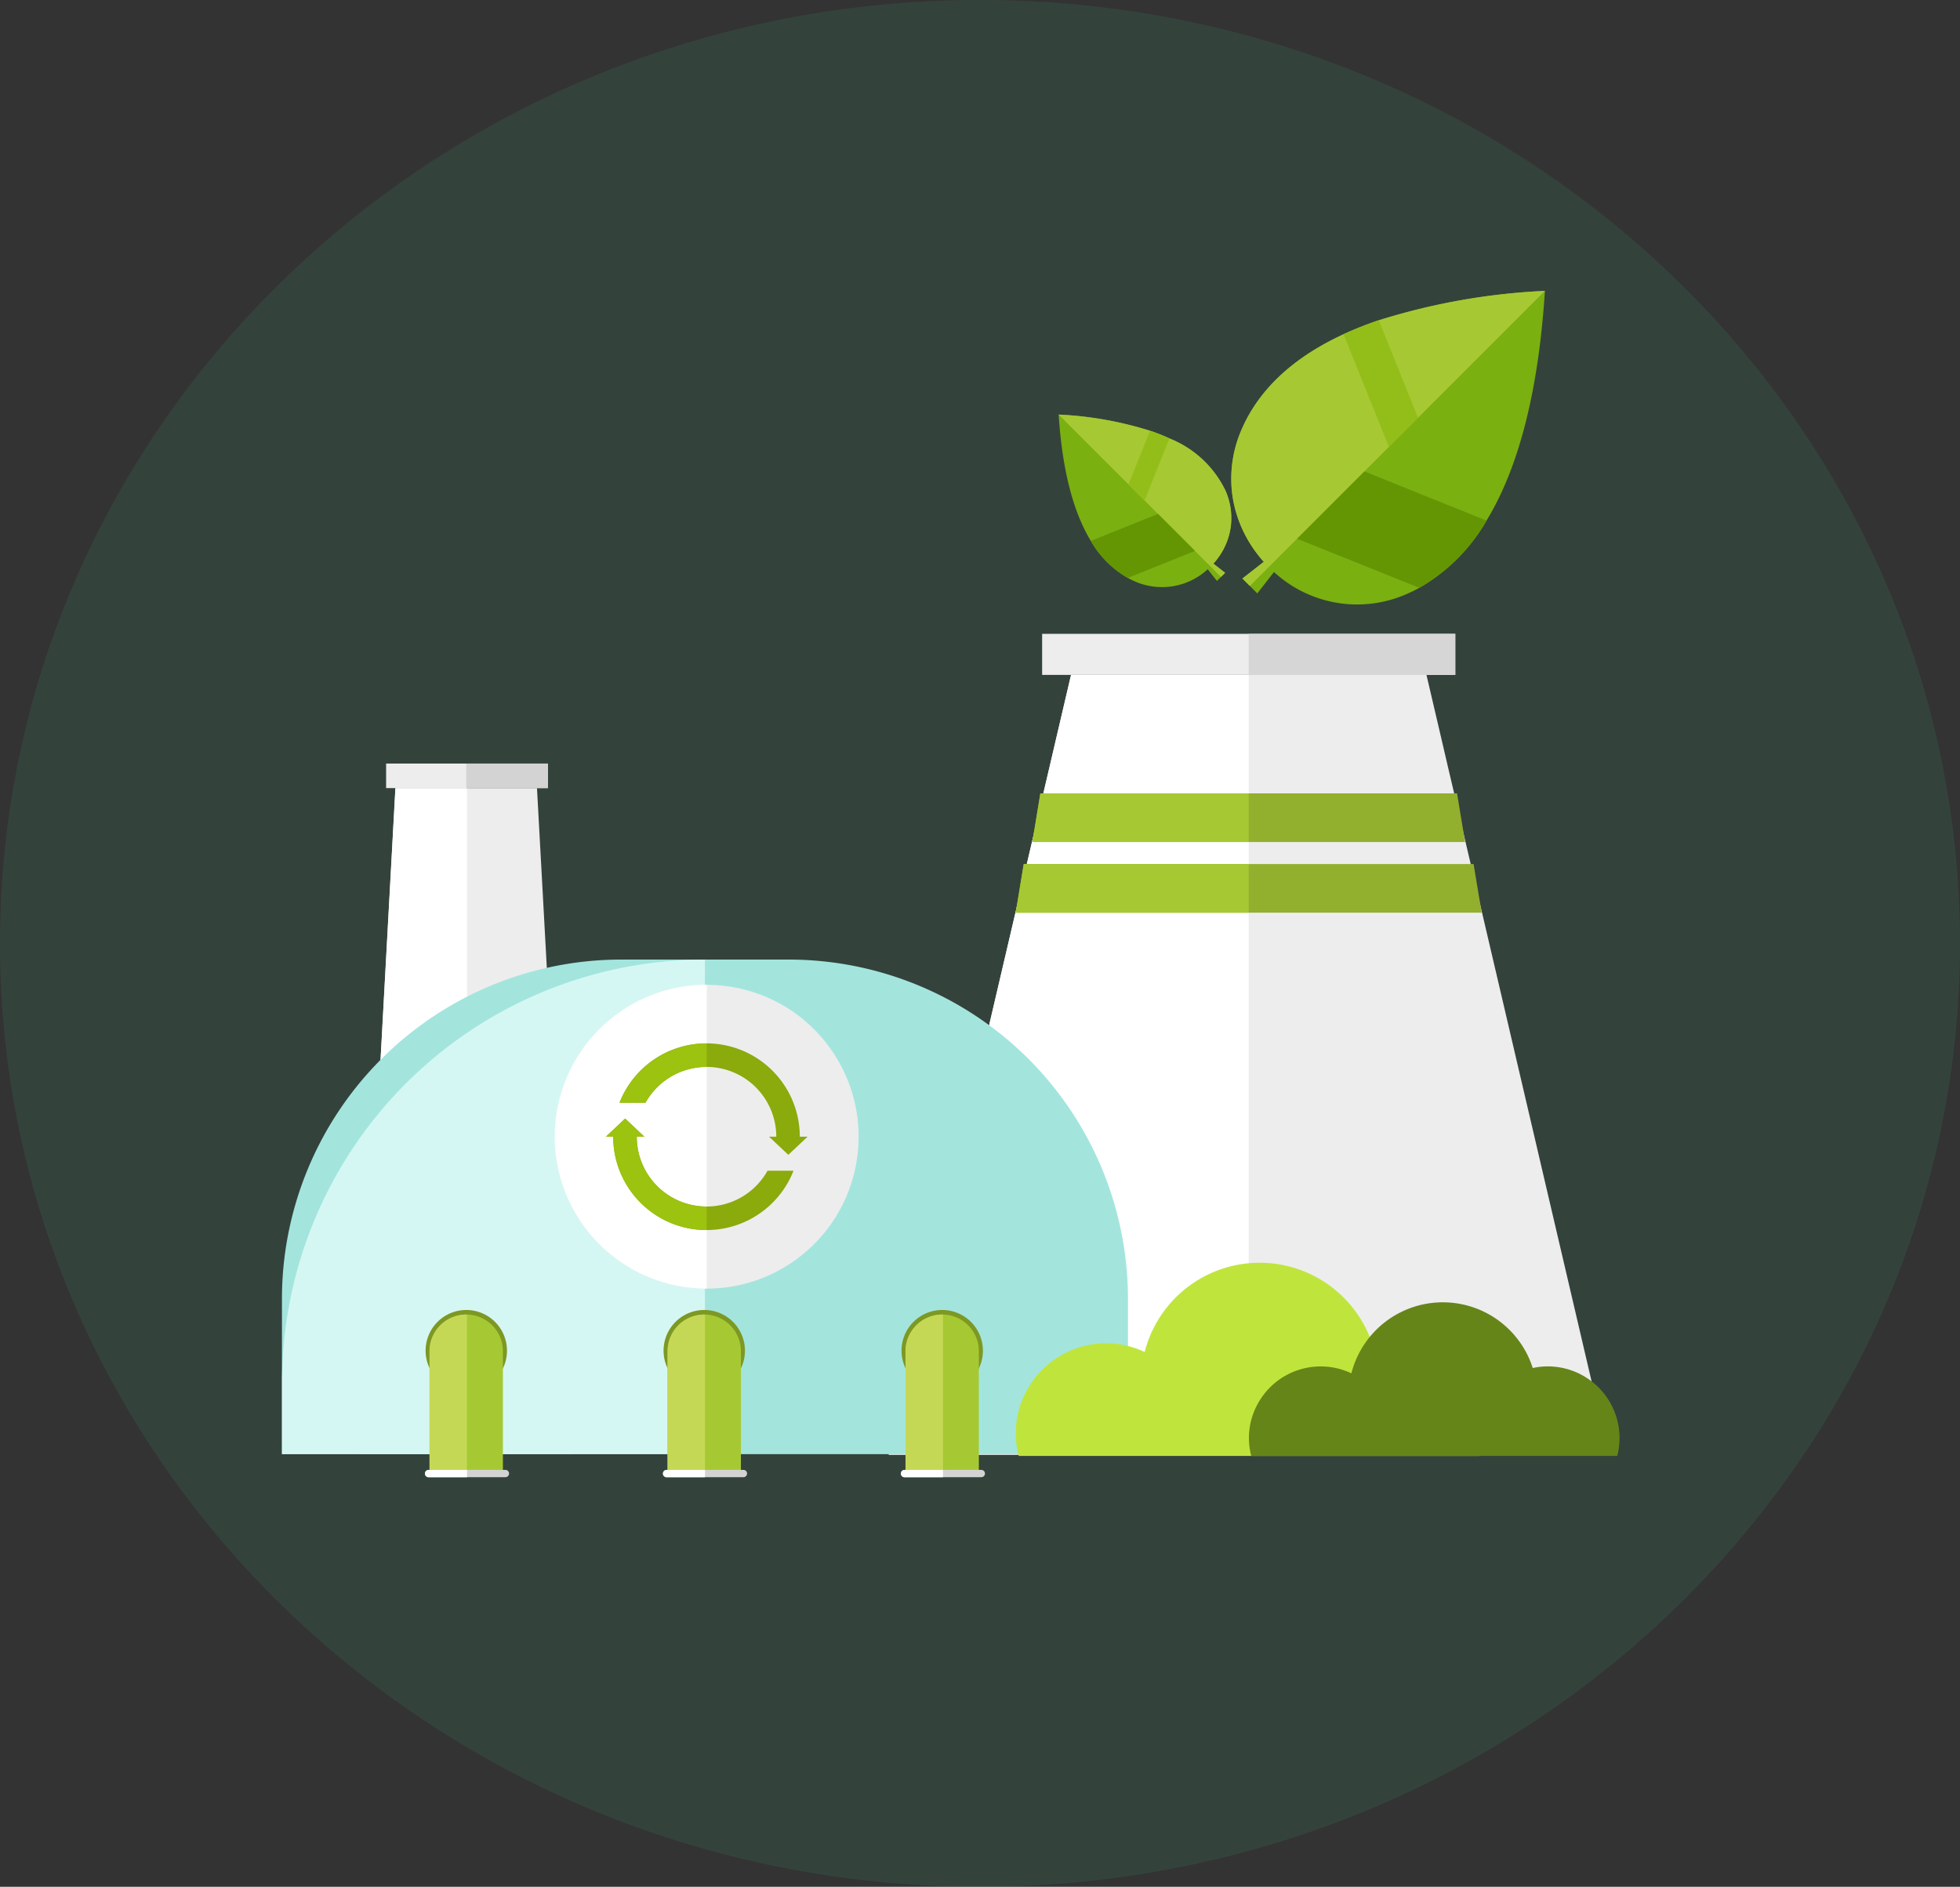 <svg xmlns="http://www.w3.org/2000/svg" width="134" height="129" viewBox="0 0 134 129">
  <rect x="0" y="0" width="134" height="129" fill="#333333" stroke="none"/>
  <g id="Group_10998" data-name="Group 10998" transform="translate(-368 -398)">
    <g id="Path_12924" data-name="Path 12924" transform="translate(368 398)" fill="#398f6d" opacity="0.169">
      <path d="M 67 128.5 C 58.02 128.5 49.309 126.807 41.109 123.468 C 37.168 121.864 33.368 119.878 29.812 117.565 C 26.291 115.275 22.98 112.645 19.971 109.748 C 16.962 106.852 14.23 103.665 11.852 100.275 C 9.451 96.854 7.389 93.197 5.723 89.405 C 2.257 81.517 0.5 73.138 0.5 64.5 C 0.5 55.862 2.257 47.483 5.723 39.595 C 7.389 35.803 9.451 32.146 11.852 28.725 C 14.23 25.335 16.962 22.148 19.971 19.252 C 22.98 16.355 26.291 13.725 29.812 11.435 C 33.368 9.122 37.168 7.136 41.109 5.532 C 49.309 2.193 58.02 0.5 67 0.5 C 75.98 0.5 84.691 2.193 92.891 5.532 C 96.832 7.136 100.632 9.122 104.188 11.435 C 107.709 13.725 111.02 16.355 114.029 19.252 C 117.038 22.148 119.77 25.335 122.148 28.725 C 124.549 32.146 126.611 35.803 128.277 39.595 C 131.743 47.483 133.5 55.862 133.5 64.5 C 133.5 73.138 131.743 81.517 128.277 89.405 C 126.611 93.197 124.549 96.854 122.148 100.275 C 119.77 103.665 117.038 106.852 114.029 109.748 C 111.02 112.645 107.709 115.275 104.188 117.565 C 100.632 119.878 96.832 121.864 92.891 123.468 C 84.691 126.807 75.98 128.5 67 128.5 Z" stroke="none"/>
      <path d="M 67 1 C 58.085 1 49.437 2.681 41.298 5.995 C 37.386 7.588 33.614 9.559 30.085 11.854 C 26.59 14.127 23.304 16.737 20.317 19.612 C 17.332 22.486 14.621 25.649 12.261 29.012 C 9.879 32.406 7.833 36.034 6.181 39.796 C 2.743 47.62 1 55.932 1 64.5 C 1 73.068 2.743 81.38 6.181 89.204 C 7.833 92.966 9.879 96.594 12.261 99.988 C 14.621 103.351 17.332 106.514 20.317 109.388 C 23.304 112.263 26.59 114.873 30.085 117.146 C 33.614 119.441 37.386 121.412 41.298 123.005 C 49.437 126.319 58.085 128 67 128 C 75.915 128 84.563 126.319 92.702 123.005 C 96.614 121.412 100.386 119.441 103.915 117.146 C 107.41 114.873 110.696 112.263 113.683 109.388 C 116.668 106.514 119.379 103.351 121.739 99.988 C 124.121 96.594 126.167 92.966 127.819 89.204 C 131.257 81.38 133 73.068 133 64.5 C 133 55.932 131.257 47.62 127.819 39.796 C 126.167 36.034 124.121 32.406 121.739 29.012 C 119.379 25.649 116.668 22.486 113.683 19.612 C 110.696 16.737 107.41 14.127 103.915 11.854 C 100.386 9.559 96.614 7.588 92.702 5.995 C 84.563 2.681 75.915 1 67 1 M 67 0 C 104.003 0 134 28.878 134 64.5 C 134 100.122 104.003 129 67 129 C 29.997 129 0 100.122 0 64.5 C 0 28.878 29.997 0 67 0 Z" stroke="none" fill="#398f6d"/>
    </g>
    <g id="Group_10993" data-name="Group 10993" transform="translate(293.277 131.871)">
      <g id="Group_10938" data-name="Group 10938" transform="translate(135.482 294.472)">
        <g id="Group_10934" data-name="Group 10934" transform="translate(0 14.993)">
          <path id="Path_13097" data-name="Path 13097" d="M227.459,339.179H178.234l8.686-37.159.548-2.352.586-2.493.548-2.352.586-2.493.548-2.352.96-4.105H215l.96,4.105.548,2.352.586,2.493.548,2.352.586,2.493.548,2.352Z" transform="translate(-178.234 -283.06)" fill="#ededed"/>
          <path id="Path_13098" data-name="Path 13098" d="M202.846,285.872v53.307H178.234L190.7,285.872Z" transform="translate(-178.234 -283.06)" fill="#fff"/>
          <path id="Path_13100" data-name="Path 13100" d="M215.7,299.359H186.114l.548-3.327H215.15Z" transform="translate(-176.294 -285.124)" fill="#93af2e"/>
          <path id="Path_13101" data-name="Path 13101" d="M217.057,304.859H185.2l.548-3.327h30.756Z" transform="translate(-176.518 -285.793)" fill="#93af2e"/>
          <path id="Path_13103" data-name="Path 13103" d="M200.906,296.032v3.327H186.114l.548-3.327Z" transform="translate(-176.294 -285.124)" fill="#a6c933"/>
          <path id="Path_13104" data-name="Path 13104" d="M201.13,301.532v3.327H185.2l.548-3.327Z" transform="translate(-176.518 -285.793)" fill="#a6c933"/>
          <rect id="Rectangle_2659" data-name="Rectangle 2659" width="28.247" height="2.807" transform="translate(10.489)" fill="#ededed"/>
          <rect id="Rectangle_2660" data-name="Rectangle 2660" width="14.123" height="2.807" transform="translate(24.612)" fill="#d6d6d6"/>
        </g>
        <g id="Group_10937" data-name="Group 10937" transform="translate(14.567 -15)">
          <g id="Group_10935" data-name="Group 10935" transform="translate(8.851 6.546)">
            <path id="Path_13105" data-name="Path 13105" d="M206.22,281.35c-.269.149-.537.283-.809.4a8.389,8.389,0,0,1-9.127-1.48l-1.142,1.461-1.019-1.018,1.461-1.142c-.1-.108-.193-.223-.285-.338s-.179-.229-.269-.348a8.409,8.409,0,0,1-.485-.735,8.516,8.516,0,0,1-.74-1.605c-.062-.187-.121-.376-.172-.568-.032-.12-.061-.239-.086-.361a8.3,8.3,0,0,1-.162-1.115,8.384,8.384,0,0,1,.72-4.056c1.043-2.36,3.118-4.673,6.936-6.434a24.8,24.8,0,0,1,2.411-.955,44.647,44.647,0,0,1,11.354-2.008c-.477,7.444-1.991,12.422-3.989,15.7A12.435,12.435,0,0,1,206.22,281.35Z" transform="translate(-193.361 -261.05)" fill="#7ab010"/>
            <path id="Path_13106" data-name="Path 13106" d="M214.807,261.05l-20.173,20.173-.51-.508,1.461-1.142,0,0c-.2-.219-.383-.447-.557-.683s-.335-.484-.485-.735a8.516,8.516,0,0,1-.74-1.605c-.062-.187-.121-.376-.172-.568a8.07,8.07,0,0,1-.248-1.477,8.384,8.384,0,0,1,.72-4.056c1.043-2.36,3.118-4.673,6.936-6.434a24.8,24.8,0,0,1,2.411-.955A44.647,44.647,0,0,1,214.807,261.05Z" transform="translate(-193.361 -261.05)" fill="#a6c933"/>
            <path id="Path_13107" data-name="Path 13107" d="M204.616,269.328l-1.994,1.993-3.1-7.705a24.841,24.841,0,0,1,2.411-.955Z" transform="translate(-191.844 -260.653)" fill="#93be19"/>
            <path id="Path_13108" data-name="Path 13108" d="M205.331,278.912l-8.356-3.357,4.6-4.6,8.354,3.36A12.435,12.435,0,0,1,205.331,278.912Z" transform="translate(-192.472 -258.611)" fill="#649604"/>
          </g>
          <g id="Group_10936" data-name="Group 10936" transform="translate(-2.948 15)">
            <path id="Path_13109" data-name="Path 13109" d="M190.985,266.967c.147.082.3.156.445.222a4.614,4.614,0,0,0,5.021-.815l.628.8.561-.561-.8-.628c.054-.06.107-.122.158-.184s.1-.127.147-.192a4.273,4.273,0,0,0,.267-.4,4.66,4.66,0,0,0,.408-.884c.035-.1.066-.206.095-.312.017-.066.034-.132.047-.2a4.369,4.369,0,0,0,.088-.613,4.615,4.615,0,0,0-.4-2.232,7.188,7.188,0,0,0-3.817-3.541,13.584,13.584,0,0,0-1.327-.525,24.561,24.561,0,0,0-6.247-1.105c.264,4.1,1.1,6.835,2.2,8.64A6.832,6.832,0,0,0,190.985,266.967Z" transform="translate(-186.259 -255.797)" fill="#7ab010"/>
            <path id="Path_13110" data-name="Path 13110" d="M186.259,255.8l11.1,11.1.28-.28-.8-.628h0c.11-.121.211-.247.307-.376s.184-.267.267-.4a4.66,4.66,0,0,0,.408-.884c.035-.1.066-.206.095-.312a4.405,4.405,0,0,0,.136-.813,4.615,4.615,0,0,0-.4-2.232,7.188,7.188,0,0,0-3.817-3.541,13.584,13.584,0,0,0-1.327-.525A24.561,24.561,0,0,0,186.259,255.8Z" transform="translate(-186.259 -255.797)" fill="#a6c933"/>
            <path id="Path_13111" data-name="Path 13111" d="M190.089,260.352l1.1,1.1,1.7-4.24a13.566,13.566,0,0,0-1.327-.525Z" transform="translate(-185.316 -255.579)" fill="#93be19"/>
            <path id="Path_13112" data-name="Path 13112" d="M190.551,265.625l4.6-1.847-2.531-2.531-4.6,1.848A6.832,6.832,0,0,0,190.551,265.625Z" transform="translate(-185.825 -254.455)" fill="#649604"/>
          </g>
        </g>
      </g>
      <g id="Group_10945" data-name="Group 10945" transform="translate(93.999 318.334)">
        <g id="Group_10939" data-name="Group 10939" transform="translate(5.263)">
          <path id="Path_13113" data-name="Path 13113" d="M163.834,355.344h-14.66l2.492-45.531h9.675Z" transform="translate(-149.168 -308.134)" fill="#ededed"/>
          <path id="Path_13114" data-name="Path 13114" d="M156.559,309.811v45.536h-7.39l2.492-45.536Z" transform="translate(-149.169 -308.135)" fill="#fff"/>
          <rect id="Rectangle_2661" data-name="Rectangle 2661" width="11.06" height="1.677" transform="translate(1.859)" fill="#ededed"/>
          <rect id="Rectangle_2662" data-name="Rectangle 2662" width="5.583" height="1.677" transform="translate(7.336)" fill="#d3d3d3"/>
        </g>
        <path id="Rectangle_2663" data-name="Rectangle 2663" d="M23.207,0H34.633A23.207,23.207,0,0,1,57.84,23.207V33.816a0,0,0,0,1,0,0H0a0,0,0,0,1,0,0V23.207A23.207,23.207,0,0,1,23.207,0Z" transform="translate(0 13.401)" fill="#a3e5dd"/>
        <path id="Path_13115" data-name="Path 13115" d="M173.861,319.221V353.03H144.949v-4.9A28.916,28.916,0,0,1,173.861,319.221Z" transform="translate(-144.945 -305.818)" fill="#d5f7f3"/>
        <g id="Group_10940" data-name="Group 10940" transform="translate(9.775 37.358)">
          <path id="Path_13116" data-name="Path 13116" d="M158.39,341.226a2.782,2.782,0,1,1-2.783-2.781A2.783,2.783,0,0,1,158.39,341.226Z" transform="translate(-152.78 -338.444)" fill="#7d9823"/>
          <path id="Path_13117" data-name="Path 13117" d="M158.057,349.5h-5.013v-8.3a2.507,2.507,0,0,1,2.507-2.506h0a2.506,2.506,0,0,1,2.506,2.506Z" transform="translate(-152.726 -338.382)" fill="#a6c933"/>
          <path id="Path_13118" data-name="Path 13118" d="M155.6,338.694v10.813h-2.561v-8.3a2.508,2.508,0,0,1,2.5-2.511Z" transform="translate(-152.726 -338.382)" fill="#c5d855"/>
          <path id="Path_13119" data-name="Path 13119" d="M158.291,347.717h-5.249a.25.25,0,0,1-.251-.25h0a.25.25,0,0,1,.251-.249h5.249a.25.25,0,0,1,.249.249h0A.25.25,0,0,1,158.291,347.717Z" transform="translate(-152.788 -336.284)" fill="#d3d3d3"/>
          <path id="Path_13120" data-name="Path 13120" d="M155.668,347.221v.5h-2.629a.249.249,0,1,1,0-.5Z" transform="translate(-152.789 -336.283)" fill="#fff"/>
        </g>
        <g id="Group_10941" data-name="Group 10941" transform="translate(26.044 37.358)">
          <path id="Path_13121" data-name="Path 13121" d="M171.445,341.226a2.782,2.782,0,1,1-2.782-2.781A2.783,2.783,0,0,1,171.445,341.226Z" transform="translate(-165.835 -338.444)" fill="#7d9823"/>
          <path id="Path_13122" data-name="Path 13122" d="M171.114,349.5H166.1v-8.3a2.507,2.507,0,0,1,2.507-2.506h0a2.507,2.507,0,0,1,2.507,2.506Z" transform="translate(-165.781 -338.382)" fill="#a6c933"/>
          <path id="Path_13123" data-name="Path 13123" d="M168.66,338.694v10.813H166.1v-8.3a2.509,2.509,0,0,1,2.5-2.511Z" transform="translate(-165.781 -338.382)" fill="#c5d855"/>
          <path id="Path_13124" data-name="Path 13124" d="M171.346,347.717H166.1a.249.249,0,0,1-.249-.25h0a.249.249,0,0,1,.249-.249h5.249a.249.249,0,0,1,.249.249h0A.249.249,0,0,1,171.346,347.717Z" transform="translate(-165.843 -336.284)" fill="#d3d3d3"/>
          <path id="Path_13125" data-name="Path 13125" d="M168.723,347.221v.5h-2.629a.249.249,0,1,1,0-.5Z" transform="translate(-165.844 -336.283)" fill="#fff"/>
        </g>
        <g id="Group_10942" data-name="Group 10942" transform="translate(42.313 37.358)">
          <path id="Path_13126" data-name="Path 13126" d="M184.5,341.226a2.782,2.782,0,1,1-2.781-2.781A2.783,2.783,0,0,1,184.5,341.226Z" transform="translate(-178.89 -338.444)" fill="#7d9823"/>
          <path id="Path_13127" data-name="Path 13127" d="M184.169,349.5h-5.015v-8.3a2.507,2.507,0,0,1,2.507-2.506h0a2.507,2.507,0,0,1,2.507,2.506Z" transform="translate(-178.836 -338.382)" fill="#a6c933"/>
          <path id="Path_13128" data-name="Path 13128" d="M181.715,338.694v10.813h-2.561v-8.3a2.509,2.509,0,0,1,2.5-2.511Z" transform="translate(-178.836 -338.382)" fill="#c5d855"/>
          <path id="Path_13129" data-name="Path 13129" d="M184.4,347.717h-5.249a.25.25,0,0,1-.249-.25h0a.25.25,0,0,1,.249-.249H184.4a.249.249,0,0,1,.249.249h0A.249.249,0,0,1,184.4,347.717Z" transform="translate(-178.898 -336.284)" fill="#d3d3d3"/>
          <path id="Path_13130" data-name="Path 13130" d="M181.778,347.221v.5h-2.629a.249.249,0,1,1,0-.5Z" transform="translate(-178.899 -336.283)" fill="#fff"/>
        </g>
        <circle id="Ellipse_58" data-name="Ellipse 58" cx="10.385" cy="10.385" r="10.385" transform="translate(17.126 34.101) rotate(-80.783)" fill="#ededed"/>
        <path id="Path_13131" data-name="Path 13131" d="M170.3,320.6v20.774a10.387,10.387,0,0,1,0-20.774Z" transform="translate(-141.259 -305.478)" fill="#fff"/>
        <g id="Group_10943" data-name="Group 10943" transform="translate(22.143 19.131)">
          <path id="Path_13132" data-name="Path 13132" d="M169.6,333.956a4.772,4.772,0,0,1-4.77-4.773h.523l-1.317-1.24-1.318,1.24h.5a6.384,6.384,0,0,0,12.329,2.325h-1.778A4.769,4.769,0,0,1,169.6,333.956Z" transform="translate(-162.714 -322.802)" fill="#8baa0c"/>
          <path id="Path_13133" data-name="Path 13133" d="M169.412,325.428a4.771,4.771,0,0,1,4.77,4.77h-.495l1.318,1.24,1.318-1.24h-.532a6.382,6.382,0,0,0-12.326-2.323h1.778A4.766,4.766,0,0,1,169.412,325.428Z" transform="translate(-162.529 -323.818)" fill="#8baa0c"/>
        </g>
        <g id="Group_10944" data-name="Group 10944" transform="translate(22.149 19.135)">
          <path id="Path_13134" data-name="Path 13134" d="M169.61,333.96v1.607H169.6a6.377,6.377,0,0,1-6.381-6.38h-.5l1.309-1.246,1.321,1.246h-.523a4.773,4.773,0,0,0,4.773,4.773Z" transform="translate(-162.719 -322.807)" fill="#9bc30f"/>
          <path id="Path_13135" data-name="Path 13135" d="M169.426,323.821v1.608h-.012a4.785,4.785,0,0,0-4.175,2.443h-1.77a6.38,6.38,0,0,1,5.944-4.05Z" transform="translate(-162.534 -323.821)" fill="#9bc30f"/>
        </g>
      </g>
      <g id="Group_10948" data-name="Group 10948" transform="translate(144.168 352.452)">
        <g id="Group_10946" data-name="Group 10946">
          <path id="Path_13136" data-name="Path 13136" d="M217.082,347.533a6.2,6.2,0,0,1-.2,1.531H185.407a6.058,6.058,0,0,1,.624-4.612,6.158,6.158,0,0,1,7.984-2.494,8.117,8.117,0,0,1,15.595-.457,6.167,6.167,0,0,1,7.471,6.032Z" transform="translate(-185.204 -335.844)" fill="#bfe53d"/>
          <path id="Path_13137" data-name="Path 13137" d="M223.334,347.312a5.013,5.013,0,0,1-.157,1.217H198.155a4.827,4.827,0,0,1,.5-3.666A4.9,4.9,0,0,1,205,342.88a6.453,6.453,0,0,1,12.4-.363,4.779,4.779,0,0,1,1.033-.111A4.906,4.906,0,0,1,223.334,347.312Z" transform="translate(-182.055 -335.308)" fill="#658519"/>
        </g>
      </g>
    </g>
  </g>
</svg>
